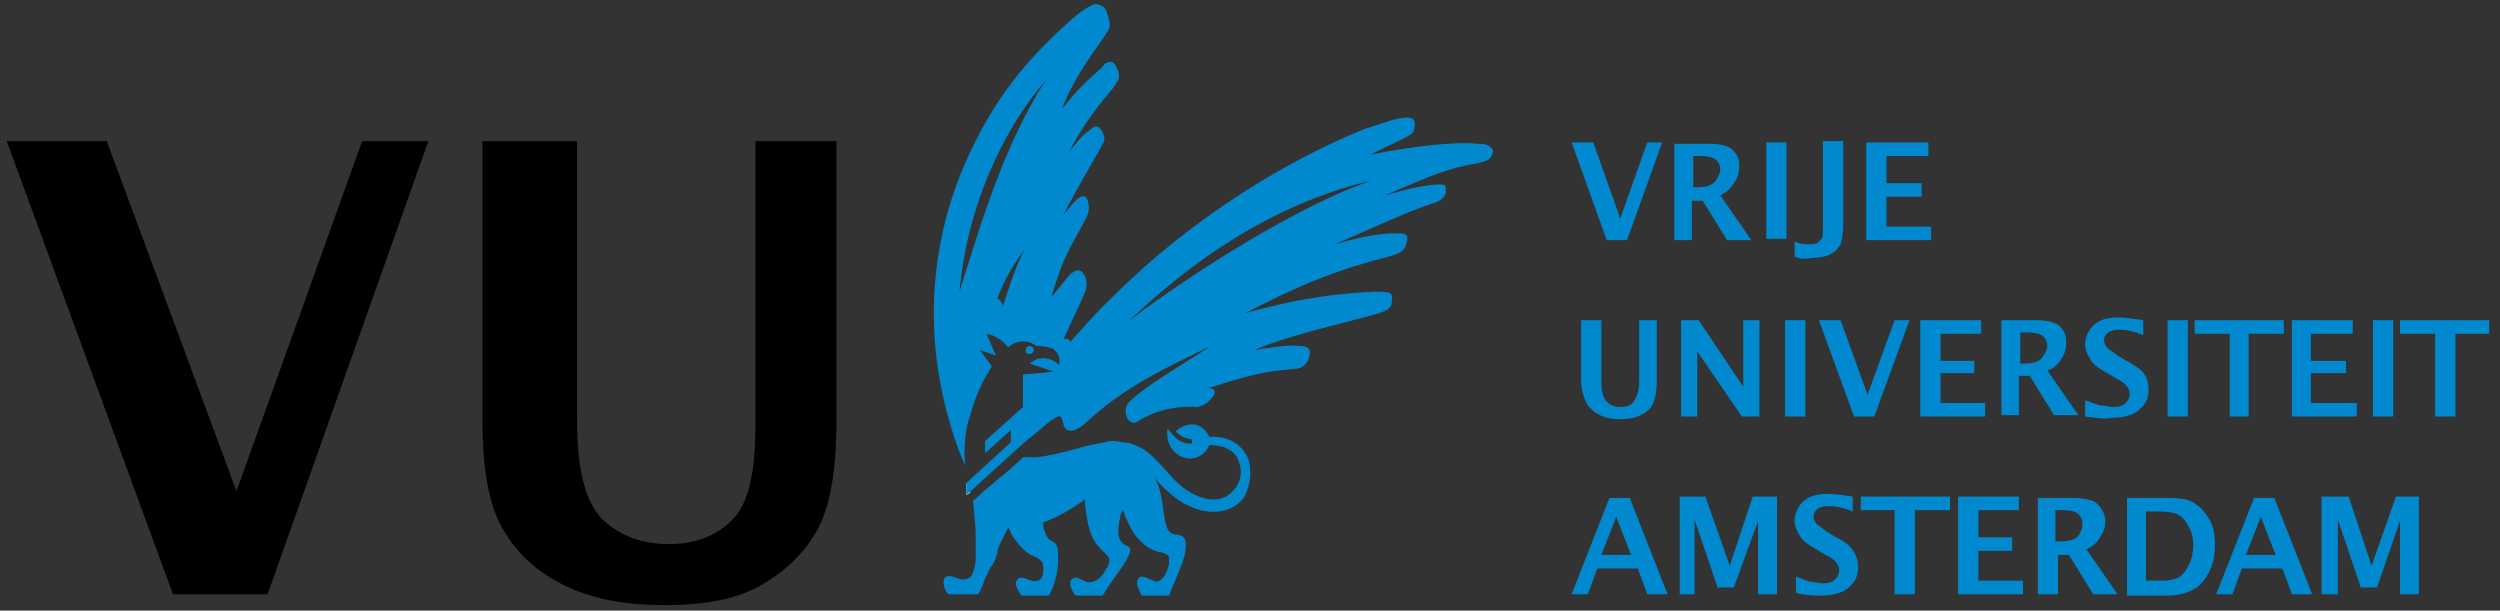 <svg width="217" height="53" xmlns="http://www.w3.org/2000/svg" xmlns:xlink="http://www.w3.org/1999/xlink" xml:space="preserve" overflow="hidden"><rect width="100%" height="100%" fill="#333333" stroke="none"/><g transform="translate(-355 -643)"><path d="M211.37 36.01 211.37 28.855 208.32 28.855 208.32 27.682 216.062 27.682 216.062 28.855 213.129 28.855 213.129 36.01Z" fill="#0089CF" transform="matrix(1 0 0 1.004 355 643)"/><path d="M15.014 51.376 0.586 12.199 9.266 12.199 20.527 42.462 31.436 12.199 37.183 12.199 23.225 51.376Z" transform="matrix(1 0 0 1.004 355 643)"/><path d="M41.992 12.199 50.086 12.199 50.086 36.245C50.086 40.585 50.79 43.4 52.315 44.925 53.84 46.332 55.716 47.036 58.062 47.036 60.408 47.036 62.168 46.332 63.575 44.925 64.983 43.517 65.569 40.819 65.569 36.831L65.569 12.199 72.607 12.199 72.607 36.245C72.607 40.819 72.02 43.986 70.848 45.98 69.675 47.975 68.032 49.499 65.921 50.672 63.81 51.845 60.995 52.315 57.71 52.315 54.426 52.315 51.728 51.845 49.382 50.79 47.036 49.734 45.16 48.209 43.869 46.098 42.462 43.986 41.875 40.702 41.875 36.245L41.875 12.199Z" transform="matrix(1 0 0 1.004 355 643)"/><path d="M83.868 41.758 83.868 42.813 84.219 42.579C84.102 42.344 84.102 41.992 83.985 41.758L83.868 41.758Z" fill="#FFFFFF" transform="matrix(1 0 0 1.004 355 643)"/><path d="M89.029 30.263C89.029 30.145 89.146 29.911 89.38 29.911 89.498 29.911 89.732 30.028 89.732 30.263 89.732 30.38 89.615 30.615 89.38 30.615 89.146 30.615 89.029 30.497 89.029 30.263" fill="#0089CF" transform="matrix(1 0 0 1.004 355 643)"/><path d="M108.383 39.764C107.914 38.474 106.623 37.652 104.981 37.77 104.043 36.01 102.518 36.831 102.049 37.3 102.518 37.77 102.87 37.887 103.456 38.004L103.456 38.356C102.401 38.356 102.049 37.887 101.345 37.066 100.993 39.647 104.043 40.585 104.981 38.474 106.389 38.474 107.327 39.06 107.562 39.998 107.914 40.937 107.562 41.875 107.092 42.344 106.271 43.4 104.864 43.4 103.574 42.696 102.752 42.344 101.931 41.523 101.228 40.702 100.172 39.529 99.585 38.943 98.764 38.591 98.295 38.356 97.826 38.239 97.474 38.239 97.24 38.239 97.005 38.122 96.653 38.122 96.418 38.122 96.184 38.122 95.949 38.239 94.072 38.474 92.196 39.295 89.967 39.529L88.794 39.529C88.09 40.233 87.386 40.819 86.8 41.289L85.392 42.462C85.392 42.462 85.392 42.462 85.392 42.462 84.806 43.048 84.454 43.283 84.454 43.283 84.571 44.573 84.689 45.277 84.689 46.45 84.689 47.505 84.689 47.975 84.689 48.327 84.689 48.796 84.571 49.148 84.454 49.499 84.337 49.851 84.102 50.086 83.633 50.086 83.281 50.203 82.343 49.499 81.991 49.969 81.756 50.321 81.991 51.142 82.343 51.376L84.923 51.376C85.275 50.79 85.392 50.321 85.51 49.969 85.744 49.617 85.862 49.148 86.096 48.913 86.331 48.561 86.448 48.209 86.565 47.857 86.565 47.505 86.683 47.271 86.8 47.036 87.035 46.567 87.269 46.098 87.386 45.863 87.386 45.746 87.504 45.746 87.504 45.629 87.621 45.746 87.738 45.98 87.738 46.098 88.325 47.036 88.911 47.74 89.732 48.092 90.084 48.209 90.319 48.444 90.436 48.561 90.553 48.678 90.553 49.03 90.553 49.382 90.553 49.734 90.436 50.086 90.084 50.203 89.498 50.438 88.677 49.617 88.325 50.086 87.973 50.438 88.325 51.024 88.677 51.493L91.023 51.493C91.609 50.555 91.844 49.382 91.844 48.327 91.844 47.271 91.844 47.036 91.14 46.684 90.905 46.567 90.671 45.98 90.553 45.511 90.553 45.394 90.553 45.394 90.553 45.16 91.609 44.808 92.9 44.104 94.19 43.165 94.19 43.4 94.19 43.517 94.19 43.752 94.424 45.277 94.542 46.567 95.715 47.623 96.067 47.975 96.301 48.209 96.301 48.444 96.301 48.561 96.184 49.03 95.949 49.265 95.715 49.851 95.128 50.321 94.659 50.321 94.072 50.438 93.486 49.617 93.017 50.086 92.665 50.438 93.134 51.259 93.369 51.493L95.715 51.493C96.536 50.086 97.591 48.913 97.943 48.092 98.178 47.505 98.178 47.271 97.709 47.154 96.888 46.684 97.005 45.746 97.24 44.69 97.24 44.456 97.357 44.338 97.474 44.104 98.061 45.746 98.882 47.271 100.641 47.74 100.993 47.74 101.345 47.975 101.462 48.092 101.462 48.209 101.462 48.561 101.462 48.796 101.345 49.265 101.11 49.969 100.641 50.203 100.172 50.555 99.116 49.382 98.764 50.086 98.53 50.555 98.999 51.259 99.116 51.493L101.462 51.493C102.049 50.086 102.635 48.796 102.87 47.857 102.987 46.802 102.987 46.332 102.166 46.215 101.697 46.215 101.345 45.98 101.228 45.394 100.876 44.338 100.993 42.462 100.172 41.289 101.11 42.344 102.049 43.165 102.987 43.635 104.981 44.69 107.092 44.338 108.031 42.931 108.617 41.758 108.617 40.585 108.383 39.764" fill="#0089CF" transform="matrix(1 0 0 1.004 355 643)"/><path d="M128.206 12.434C126.446 12.199 122.458 12.668 118.939 13.372 121.051 12.316 121.755 12.082 122.458 11.612 122.693 11.495 122.81 11.143 122.81 10.674 122.81 10.205 122.341 10.088 121.755 10.205 121.168 10.205 119.995 10.674 118.47 11.143 115.538 12.316 111.315 14.31 106.271 17.712 101.814 20.762 98.882 23.342 95.715 26.509 94.894 27.33 93.955 28.386 92.9 29.559 92.782 29.324 92.665 29.207 92.313 29.324 93.486 26.744 93.603 26.627 94.19 25.219 94.424 24.515 94.307 24.046 94.072 23.694 93.721 23.108 93.251 23.459 92.9 23.694 92.43 24.28 92.313 24.398 91.257 25.688 92.548 21.348 93.251 20.996 94.424 18.533 94.542 18.181 94.542 17.712 94.424 17.36 94.307 17.008 94.072 16.891 93.838 17.008 93.369 17.243 93.251 17.477 92.313 18.533 93.603 16.07 95.363 13.137 95.597 12.668 95.832 12.199 96.067 12.082 95.597 11.261 95.128 10.557 94.776 11.143 94.424 11.378 94.19 11.495 93.603 12.082 92.782 13.137 94.659 9.618 96.418 7.976 96.77 7.39 97.24 6.686 97.24 6.569 96.888 5.748 96.536 5.044 95.949 5.396 95.715 5.748 94.424 7.038 94.424 6.686 92.196 9.384 93.369 6.334 95.363 3.988 96.067 2.815 96.418 2.346 96.418 2.111 96.067 1.056 95.949 0.586 95.48 0.352 95.011 0.352 94.424 0.586 93.838 0.938 92.665 1.994 90.202 4.223 86.917 7.39 84.219 13.137 81.639 18.533 81.052 23.577 81.052 27.096 81.052 32.491 82.46 37.183 83.75 40.233 83.75 40.116 83.75 39.998 83.75 39.881 83.633 38.474 83.868 36.714 84.219 35.893 84.806 33.782 85.51 32.609 86.096 31.67L85.04 30.263 86.448 30.732 85.627 28.855C85.627 28.855 86.683 28.972 87.504 30.028 87.973 29.559 89.029 29.207 89.967 29.911 90.671 29.911 91.023 30.028 91.375 30.145 92.078 30.615 91.961 31.318 91.961 31.553 91.609 31.201 90.436 30.497 89.38 31.436L91.492 32.139 88.794 32.374 88.794 35.189 85.51 38.122 85.51 39.177 87.738 37.183 87.738 38.239 83.868 41.758 83.868 42.813 88.794 38.356 88.794 38.356 90.084 37.3 90.084 37.3C90.788 36.714 91.14 36.362 91.609 36.128 92.078 35.776 92.196 36.128 92.313 36.714 92.43 37.183 93.017 37.652 94.19 36.597 97.591 33.43 101.228 31.788 105.098 29.911 102.987 31.318 99.234 33.43 97.943 34.837 97.357 35.541 97.943 37.066 98.882 36.362 100.524 35.306 102.635 35.072 103.808 35.189 104.277 35.189 104.864 34.837 105.216 34.368 105.568 34.016 105.568 33.547 104.864 33.547 108.383 32.491 109.321 32.139 112.254 31.905 113.075 31.905 113.544 31.436 113.661 30.732 113.778 30.145 113.544 29.911 112.723 29.911 111.902 29.794 110.377 30.028 108.852 30.263 112.254 28.855 116.359 28.034 119.643 27.096 120.699 26.744 120.816 26.509 120.816 25.923 120.934 25.219 120.464 25.219 119.291 25.219 116.945 25.336 113.426 25.571 108.031 27.096 113.075 24.515 116.007 23.342 120.582 22.169 121.872 21.817 121.989 21.465 122.106 20.879 122.341 20.175 121.755 20.175 121.285 20.175 120.582 20.175 119.057 20.175 115.89 21.113 118.939 19.823 122.341 18.181 124.687 17.477 125.156 17.243 125.508 17.008 125.508 16.422 125.508 15.952 125.391 15.952 124.922 15.952 123.866 15.952 122.224 16.304 120.23 16.891 124.335 15.131 125.625 14.545 128.441 14.076 129.379 13.841 129.496 13.607 129.614 13.02 129.262 12.434 128.792 12.434 128.206 12.434M87.035 26.509C87.035 26.157 86.8 25.923 86.565 25.805 87.152 24.28 87.738 23.225 88.911 21.583 87.856 23.694 87.386 25.571 87.035 26.509M83.281 25.219C84.102 16.422 88.09 9.97 90.788 6.921 86.917 12.785 84.689 20.879 83.281 25.219M97.943 27.799C103.104 22.873 110.142 17.712 119.057 15.601 111.55 18.181 101.228 25.219 97.943 27.799" fill="#0089CF" transform="matrix(1 0 0 1.004 355 643)"/><path d="M139.466 20.762 136.417 12.316 138.294 12.316 140.639 18.885 142.985 12.316 144.276 12.316 141.226 20.762Z" fill="#0089CF" transform="matrix(1 0 0 1.004 355 643)"/><path d="M162.222 22.052 162.574 22.052C163.278 22.052 163.747 21.935 164.099 21.583 164.334 21.231 164.568 20.879 164.568 20.527 164.568 20.175 164.451 19.941 164.216 19.706 163.982 19.471 163.512 19.354 162.809 19.354L162.222 19.354 162.222 22.052ZM160.58 26.627 160.58 18.298 163.747 18.298C164.334 18.298 164.92 18.416 165.155 18.533 165.506 18.65 165.741 18.885 165.976 19.237 166.21 19.589 166.21 19.941 166.21 20.292 166.21 20.762 166.093 21.231 165.741 21.7 165.506 22.169 165.037 22.521 164.568 22.756L167.266 26.627 165.155 26.627 163.043 23.225 162.105 23.225 162.105 26.627 160.58 26.627Z" fill="#0089CF" transform="matrix(1 0 0 1.004 339.751 637.111)"/><path d="M153.308 12.316 155.067 12.316 155.067 20.644 153.308 20.644Z" fill="#0089CF" transform="matrix(1 0 0 1.004 355 643)"/><path d="M171.019 28.034 171.019 26.744C171.489 26.978 171.958 26.978 172.427 26.978 172.662 26.978 172.779 26.978 173.014 26.861 173.131 26.744 173.248 26.627 173.365 26.509 173.483 26.392 173.483 26.04 173.483 25.453L173.483 18.064 175.242 18.064 175.242 25.219C175.242 26.04 175.125 26.627 175.008 26.978 174.773 27.33 174.538 27.682 174.186 27.799 173.835 28.034 173.248 28.151 172.662 28.151 171.958 28.269 171.489 28.269 171.019 28.034" fill="#0089CF" transform="matrix(1 0 0 1.004 339.751 637.111)"/><path d="M161.988 20.762 161.988 12.316 167.383 12.316 167.383 13.489 163.747 13.489 163.747 15.835 166.797 15.835 166.797 17.008 163.747 17.008 163.747 19.589 167.618 19.589 167.618 20.762Z" fill="#0089CF" transform="matrix(1 0 0 1.004 355 643)"/><path d="M152.486 33.547 154.246 33.547 154.246 38.708C154.246 39.647 154.363 40.233 154.715 40.585 155.067 40.937 155.419 41.054 155.888 41.054 156.357 41.054 156.826 40.937 157.061 40.585 157.296 40.233 157.53 39.764 157.53 38.825L157.53 33.547 159.055 33.547 159.055 38.708C159.055 39.647 158.938 40.35 158.703 40.819 158.469 41.289 158.117 41.523 157.648 41.758 157.178 41.992 156.592 42.11 155.888 42.11 155.184 42.11 154.598 41.992 154.129 41.758 153.659 41.523 153.19 41.171 152.956 40.702 152.721 40.233 152.486 39.529 152.486 38.591L152.486 33.547Z" fill="#0089CF" transform="matrix(1 0 0 1.004 339.751 637.111)"/><path d="M145.918 36.01 145.918 27.682 147.443 27.682 151.314 33.43 151.314 27.682 152.721 27.682 152.721 36.01 151.196 36.01 147.325 30.38 147.325 36.01Z" fill="#0089CF" transform="matrix(1 0 0 1.004 355 643)"/><path d="M154.95 27.682 156.709 27.682 156.709 36.01 154.95 36.01Z" fill="#0089CF" transform="matrix(1 0 0 1.004 355 643)"/><path d="M160.932 36.01 157.882 27.682 159.759 27.682 162.105 34.133 164.451 27.682 165.741 27.682 162.691 36.01Z" fill="#0089CF" transform="matrix(1 0 0 1.004 355 643)"/><path d="M166.679 36.01 166.679 27.682 171.958 27.682 171.958 28.855 168.439 28.855 168.439 31.201 171.371 31.201 171.371 32.257 168.439 32.257 168.439 34.837 172.31 34.837 172.31 36.01Z" fill="#0089CF" transform="matrix(1 0 0 1.004 355 643)"/><path d="M190.608 37.3 190.96 37.3C191.664 37.3 192.133 37.183 192.485 36.831 192.719 36.48 192.954 36.128 192.954 35.776 192.954 35.424 192.837 35.189 192.602 34.955 192.368 34.72 191.898 34.603 191.195 34.603L190.608 34.603 190.608 37.3ZM188.966 41.875 188.966 33.547 192.133 33.547C192.719 33.547 193.306 33.664 193.541 33.782 193.892 33.899 194.127 34.133 194.362 34.485 194.596 34.837 194.596 35.189 194.596 35.541 194.596 36.01 194.479 36.48 194.127 36.949 193.892 37.418 193.423 37.77 192.954 37.887L195.652 41.758 193.541 41.758 191.429 38.356 190.491 38.356 190.491 41.758 188.966 41.758Z" fill="#0089CF" transform="matrix(1 0 0 1.004 339.751 637.111)"/><path d="M196.238 41.875 196.238 40.468C196.942 40.702 197.411 40.937 197.763 40.937 198.115 40.937 198.35 41.054 198.702 41.054 199.171 41.054 199.523 40.937 199.757 40.702 199.992 40.468 200.109 40.233 200.109 39.881 200.109 39.647 199.992 39.412 199.875 39.295 199.757 39.06 199.405 38.825 198.936 38.591L198.35 38.239C197.529 37.77 196.942 37.418 196.708 36.949 196.473 36.597 196.238 36.128 196.238 35.658 196.238 35.072 196.473 34.485 196.942 34.016 197.411 33.547 198.115 33.312 199.053 33.312 199.757 33.312 200.461 33.43 201.282 33.547L201.282 34.837C200.461 34.485 199.757 34.368 199.171 34.368 198.702 34.368 198.467 34.485 198.232 34.603 197.998 34.837 197.881 34.955 197.881 35.306 197.881 35.541 197.998 35.658 198.115 35.893 198.232 36.01 198.584 36.245 199.053 36.597L199.64 36.949C200.578 37.418 201.165 37.887 201.399 38.239 201.634 38.591 201.751 39.06 201.751 39.529 201.751 40.233 201.517 40.819 200.93 41.289 200.461 41.758 199.523 41.992 198.467 41.992 197.998 42.11 197.177 41.992 196.238 41.875" fill="#0089CF" transform="matrix(1 0 0 1.004 339.751 637.111)"/><path d="M188.145 27.682 189.904 27.682 189.904 36.01 188.145 36.01Z" fill="#0089CF" transform="matrix(1 0 0 1.004 355 643)"/><path d="M193.541 36.01 193.541 28.855 190.491 28.855 190.491 27.682 198.232 27.682 198.232 28.855 195.183 28.855 195.183 36.01Z" fill="#0089CF" transform="matrix(1 0 0 1.004 355 643)"/><path d="M198.936 36.01 198.936 27.682 204.215 27.682 204.215 28.855 200.578 28.855 200.578 31.201 203.628 31.201 203.628 32.257 200.578 32.257 200.578 34.837 204.566 34.837 204.566 36.01Z" fill="#0089CF" transform="matrix(1 0 0 1.004 355 643)"/><path d="M205.974 27.682 207.734 27.682 207.734 36.01 205.974 36.01Z" fill="#0089CF" transform="matrix(1 0 0 1.004 355 643)"/><path d="M138.997 47.975 141.578 47.975 140.288 44.69 138.997 47.975ZM136.417 51.376 139.701 43.048 141.461 43.048 144.745 51.376 142.985 51.376 142.164 49.148 138.645 49.148 137.824 51.376 136.417 51.376Z" fill="#0089CF" transform="matrix(1 0 0 1.004 355 643)"/><path d="M145.801 51.376 145.801 42.931 148.029 42.931 150.141 48.913 152.135 42.931 154.246 42.931 154.246 51.376 152.604 51.376 152.604 45.042 150.492 50.79 149.085 50.79 147.091 44.925 147.091 51.376Z" fill="#0089CF" transform="matrix(1 0 0 1.004 355 643)"/><path d="M171.137 57.124 171.137 55.716C171.841 55.951 172.31 56.185 172.544 56.185 172.896 56.185 173.131 56.303 173.483 56.303 173.952 56.303 174.304 56.185 174.538 55.951 174.773 55.716 174.89 55.482 174.89 55.13 174.89 54.895 174.773 54.66 174.656 54.543 174.538 54.309 174.186 54.074 173.717 53.84L173.131 53.488C172.31 53.018 171.723 52.666 171.489 52.197 171.254 51.845 171.019 51.376 171.019 50.907 171.019 50.321 171.254 49.734 171.723 49.265 172.192 48.796 172.896 48.561 173.835 48.561 174.538 48.561 175.242 48.678 176.063 48.796L176.063 50.086C175.242 49.734 174.538 49.617 173.952 49.617 173.483 49.617 173.248 49.734 173.014 49.851 172.779 50.086 172.662 50.203 172.662 50.555 172.662 50.79 172.779 50.907 172.896 51.142 173.014 51.259 173.365 51.493 173.835 51.845L174.421 52.197C175.359 52.666 175.946 53.136 176.181 53.605 176.415 53.957 176.532 54.426 176.532 54.895 176.532 55.599 176.298 56.185 175.711 56.655 175.242 57.124 174.304 57.358 173.248 57.358 172.896 57.358 172.075 57.358 171.137 57.124" fill="#0089CF" transform="matrix(1 0 0 1.004 339.751 637.111)"/><path d="M164.451 51.376 164.451 44.104 161.518 44.104 161.518 42.931 169.26 42.931 169.26 44.104 166.21 44.104 166.21 51.376Z" fill="#0089CF" transform="matrix(1 0 0 1.004 355 643)"/><path d="M169.964 51.376 169.964 42.931 175.242 42.931 175.242 44.104 171.723 44.104 171.723 46.45 174.656 46.45 174.656 47.623 171.723 47.623 171.723 50.203 175.594 50.203 175.594 51.376Z" fill="#0089CF" transform="matrix(1 0 0 1.004 355 643)"/><path d="M193.775 52.666 194.127 52.666C194.831 52.666 195.3 52.549 195.652 52.197 195.886 51.845 196.004 51.493 196.004 51.142 196.004 50.79 195.886 50.555 195.652 50.321 195.417 50.086 194.948 49.969 194.244 49.969L193.658 49.969 193.658 52.666ZM192.133 57.241 192.133 48.913 195.3 48.913C195.886 48.913 196.473 49.03 196.825 49.148 197.177 49.265 197.411 49.499 197.646 49.851 197.881 50.203 197.998 50.555 197.998 50.907 197.998 51.376 197.881 51.845 197.529 52.315 197.294 52.784 196.825 53.136 196.356 53.37L199.053 57.241 196.942 57.241 194.831 53.84 193.892 53.84 193.892 57.241 192.133 57.241Z" fill="#0089CF" transform="matrix(1 0 0 1.004 339.751 637.111)"/><path d="M201.634 56.068 202.924 56.068C203.628 56.068 204.097 55.951 204.449 55.716 204.801 55.482 205.036 55.13 205.27 54.66 205.505 54.191 205.622 53.605 205.622 53.018 205.622 52.432 205.505 51.845 205.27 51.493 205.036 51.024 204.801 50.672 204.449 50.438 204.097 50.203 203.511 50.086 202.572 50.086L201.517 50.086 201.517 56.068ZM199.875 57.241 199.875 48.913 203.511 48.913C204.449 48.913 205.27 49.03 205.739 49.382 206.326 49.734 206.678 50.203 207.03 50.79 207.382 51.376 207.499 52.08 207.499 53.018 207.499 53.84 207.382 54.543 207.03 55.247 206.678 55.951 206.326 56.42 205.739 56.772 205.153 57.124 204.332 57.358 203.393 57.358L199.875 57.358Z" fill="#0089CF" transform="matrix(1 0 0 1.004 339.751 637.111)"/><path d="M194.948 47.975 197.529 47.975 196.238 44.69 194.948 47.975ZM192.368 51.376 195.652 43.048 197.411 43.048 200.696 51.376 198.936 51.376 198.115 49.148 194.596 49.148 193.775 51.376 192.368 51.376Z" fill="#0089CF" transform="matrix(1 0 0 1.004 355 643)"/><path d="M201.517 51.376 201.517 42.931 203.863 42.931 205.857 48.913 207.968 42.931 209.962 42.931 209.962 51.376 208.32 51.376 208.32 45.042 206.326 50.79 204.918 50.79 202.924 44.925 202.924 51.376Z" fill="#0089CF" transform="matrix(1 0 0 1.004 355 643)"/></g></svg>